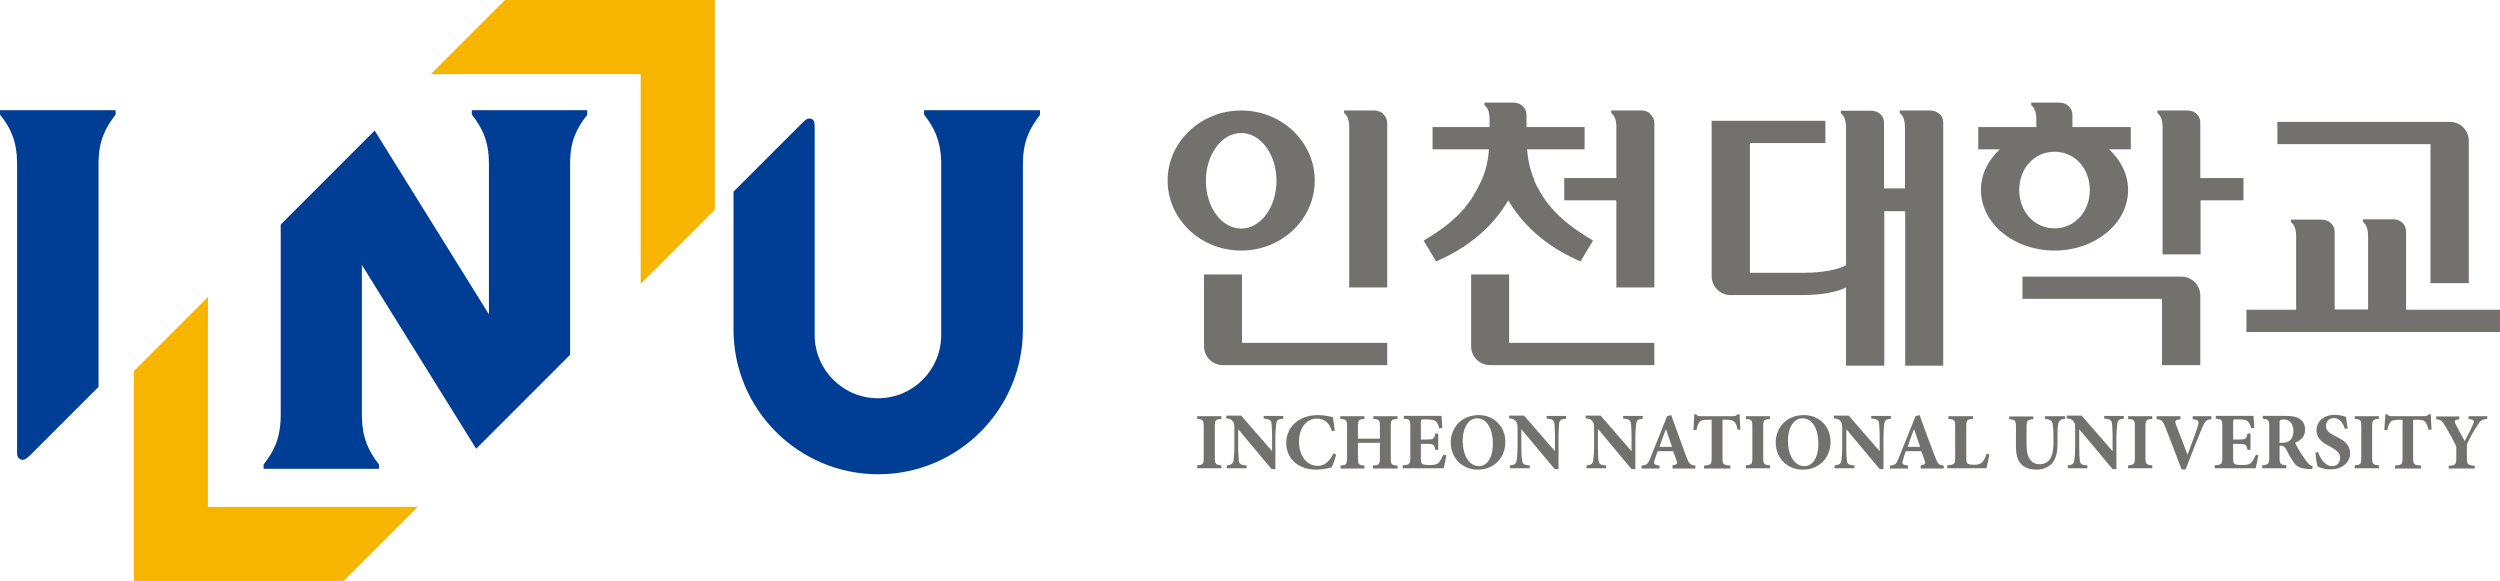 <?xml version="1.0" encoding="UTF-8"?>
<svg id="_레이어_2" data-name="레이어 2" xmlns="http://www.w3.org/2000/svg" viewBox="0 0 92.09 21.4">
  <defs>
    <style>
      .cls-1 {
        fill: #003d94;
      }

      .cls-2 {
        fill: #f8b500;
      }

      .cls-3 {
        fill: #72716d;
      }
    </style>
  </defs>
  <g id="_레이어_1-2" data-name="레이어 1">
    <g>
      <g>
        <g>
          <polygon class="cls-2" points="12.66 21.4 15.39 18.67 7.66 18.67 7.66 10.94 4.93 13.67 4.93 21.4 12.66 21.4"/>
          <polygon class="cls-2" points="18.6 0 15.87 2.73 23.6 2.73 23.6 10.46 26.33 7.73 26.33 0 18.6 0"/>
        </g>
        <path class="cls-1" d="m4.25,4.06H0v.16s0,0,0,0h0c.39.49.62.97.63,1.78v10.71c0,.1.03.16.12.21.12.05.2,0,.37-.16h0l2.51-2.51V5.98c.01-.8.25-1.27.63-1.76h0s0,0,0,0v-.16Z"/>
        <path class="cls-1" d="m38.3,4.06h-4.26v.16s0,0,0,0h0c.37.48.6.93.63,1.7v6.42c0,1.29-1.04,2.33-2.33,2.33s-2.33-1.05-2.33-2.33v-7.62c0-.15,0-.3-.12-.34-.12-.04-.19,0-.34.15h0s-2.53,2.53-2.53,2.53v5.08c0,2.94,2.39,5.33,5.33,5.33s5.33-2.39,5.33-5.33v-6.09c0-.84.24-1.31.63-1.82h0s0,0,0,0v-.16Z"/>
        <path class="cls-1" d="m21.63,4.06h-4.25v.16s0,0,0,0h0c.39.5.63.98.63,1.82v5.54l-4.21-6.77-3.46,3.46v7h0c0,.85-.23,1.33-.63,1.84v.16h4.25v-.16s0,0,0,0c-.38-.49-.61-.95-.63-1.74v-5.61l4.21,6.77,3.46-3.46v-7.05c0-.82.24-1.29.63-1.79h0s0,0,0,0v-.16Z"/>
      </g>
      <g>
        <path class="cls-3" d="m50.95,4.19c-.09-.08-.2-.12-.33-.12h-1.11v.09c.1.09.19.21.19.53v5.9h1.4v-6.05c0-.13-.05-.25-.15-.33Z"/>
        <path class="cls-3" d="m45.75,12.62v-2.51h-1.4v2.64c0,.39.31.7.7.7h6.05v-.82h-5.35Z"/>
        <path class="cls-3" d="m45.72,4.07c-1.49,0-2.71,1.16-2.71,2.58s1.21,2.58,2.71,2.58,2.71-1.16,2.71-2.58-1.21-2.58-2.71-2.58Zm0,4.35c-.72,0-1.3-.79-1.3-1.76s.58-1.76,1.3-1.76,1.3.79,1.3,1.76-.58,1.76-1.3,1.76Z"/>
        <path class="cls-3" d="m55.59,12.62v-2.51h-1.4v2.64c0,.39.31.7.7.7h6.05v-.82h-5.35Z"/>
        <path class="cls-3" d="m56.53,6.65c-.18-.39-.25-.8-.28-1.15h2.12v-.82h-2.14v-.44c0-.14-.05-.25-.15-.34-.09-.08-.2-.12-.33-.12h-1.07v.09c.1.09.19.21.19.53v.28h-2.1v.82h2.08c-.03.35-.1.76-.28,1.15-.35.74-.77,1.42-2.13,2.21l.46.77c1.33-.57,2.17-1.41,2.66-2.25.49.84,1.33,1.68,2.66,2.25l.46-.77c-1.35-.79-1.82-1.47-2.17-2.21Z"/>
        <path class="cls-3" d="m60.79,4.19c-.09-.08-.2-.12-.33-.12h-1.11v.09c.1.09.19.21.19.53v1.87h-1.92v.82h1.92v3.21h1.4v-6.05c0-.13-.05-.25-.15-.33Z"/>
        <path class="cls-3" d="m71.43,4.19c-.09-.08-.21-.12-.34-.12h-1.11v.09c.1.09.19.21.19.53v2.25h-.77v-2.41c0-.14-.05-.25-.14-.33-.09-.08-.2-.12-.34-.12h-1.11v.09c.1.09.19.21.19.53v5.07c-.47.25-1.24.28-1.6.28h-1.94v-4.78h2.78v-.82h-4.19v5.72c0,.39.31.7.7.7h2.65c.37,0,1.13-.04,1.6-.28v2.88h1.41v-5.69h.77v5.69h1.4V4.52c0-.14-.05-.25-.14-.33Z"/>
        <path class="cls-3" d="m81.05,6.55v-2.03c0-.14-.05-.25-.14-.33-.09-.08-.2-.12-.33-.12h-1.11v.09c.1.09.19.21.19.53v4.68h1.4v-1.99h1.58v-.82h-1.58Z"/>
        <path class="cls-3" d="m78.48,4.68h-2.14v-.44c0-.14-.05-.25-.15-.34-.09-.08-.2-.12-.33-.12h-1.04v.09c.1.09.19.21.19.53v.28h-2.14v.82h.8c-.44.4-.7.92-.7,1.5,0,1.23,1.21,2.23,2.71,2.23s2.71-1,2.71-2.23c0-.58-.27-1.1-.7-1.5h.8v-.82Zm-2.8,3.73c-.76,0-1.3-.63-1.3-1.41s.54-1.41,1.3-1.41,1.3.63,1.3,1.41-.54,1.41-1.3,1.41Z"/>
        <path class="cls-3" d="m80.35,10.19h-5.85v.82h5.14v2.44h1.41v-2.56c0-.39-.31-.7-.7-.7Z"/>
        <path class="cls-3" d="m90.24,4.49h-6.35v.82h5.64v5.12h1.41v-5.24c0-.39-.31-.7-.7-.7Z"/>
        <path class="cls-3" d="m88.63,11.39v-2.85c0-.14-.05-.25-.14-.34-.09-.08-.2-.12-.34-.12h-1.11v.09c.1.09.19.21.19.53v2.7h-1.23v-2.85c0-.14-.05-.25-.15-.34-.09-.08-.2-.12-.34-.12h-1.12v.09c.1.09.19.21.19.53v2.7h-1.83v.82h9.34v-.82h-3.46Z"/>
      </g>
      <g>
        <path class="cls-3" d="m44.1,17.25v-.11c.22-.02.24-.04.24-.29v-1.13c0-.25-.03-.27-.24-.29v-.1h.89v.1c-.22.02-.24.04-.24.29v1.13c0,.25.03.27.24.29v.11h-.89Z"/>
        <path class="cls-3" d="m47.25,15.43c-.16,0-.22.05-.24.18,0,.09-.03.23-.03.49v1.18h-.14l-1.23-1.47h0v.66c0,.26.02.39.02.48.01.13.07.19.29.19v.11h-.73v-.11c.16-.01.23-.06.25-.19.01-.1.03-.23.03-.49v-.62c0-.19,0-.25-.06-.32-.05-.07-.12-.1-.24-.11v-.1h.55l1.13,1.3h.01v-.52c0-.26-.02-.4-.02-.48-.01-.13-.08-.18-.29-.19v-.1h.72v.1Z"/>
        <path class="cls-3" d="m49.22,16.75c-.04.14-.11.37-.17.47-.08.02-.35.08-.55.08-.79,0-1.12-.51-1.12-.98,0-.6.47-1.03,1.18-1.03.24,0,.46.06.54.08.03.16.04.3.07.49l-.11.02c-.1-.35-.32-.46-.55-.46-.43,0-.66.41-.66.84,0,.54.29.9.69.9.25,0,.43-.16.58-.46l.1.05Z"/>
        <path class="cls-3" d="m51.48,15.43c-.23.02-.25.04-.25.29v1.14c0,.25.02.27.25.29v.11h-.91v-.11c.24-.02.26-.04.26-.29v-.55h-.81v.55c0,.25.02.27.24.29v.11h-.88v-.11c.21-.02.24-.04.24-.29v-1.14c0-.25-.03-.27-.25-.29v-.1h.89v.1c-.21.02-.24.04-.24.29v.44h.81v-.44c0-.25-.02-.27-.24-.29v-.1h.89v.1Z"/>
        <path class="cls-3" d="m53.28,16.76c-.02.13-.08.4-.1.49h-1.51v-.11c.25-.02.28-.04.28-.29v-1.14c0-.26-.03-.27-.24-.29v-.1h1.39c0,.05.02.26.03.44l-.11.02c-.03-.1-.07-.2-.12-.25-.05-.05-.13-.08-.3-.08h-.14c-.11,0-.12,0-.12.11v.63h.2c.25,0,.29-.01.33-.22h.11v.6h-.11c-.04-.21-.08-.22-.33-.22h-.2v.51c0,.14.01.21.07.24.05.02.15.03.26.03.15,0,.26-.02.33-.09.06-.07.11-.16.17-.29l.1.02Z"/>
        <path class="cls-3" d="m54.47,15.29c.54,0,.98.4.98.98,0,.64-.46,1.03-1.01,1.03-.59,0-1-.44-1-1,0-.51.36-1.01,1.04-1.01h0Zm-.06.12c-.3,0-.53.32-.53.83s.22.93.6.93c.28,0,.51-.28.51-.82,0-.59-.24-.94-.58-.94h0Z"/>
        <path class="cls-3" d="m57.67,15.43c-.16,0-.22.05-.24.18,0,.09-.02.23-.02.49v1.18h-.14l-1.23-1.47h0v.66c0,.26.01.39.03.48.01.13.06.19.28.19v.11h-.73v-.11c.17-.01.23-.06.25-.19.01-.1.03-.23.03-.49v-.62c0-.19,0-.25-.06-.32-.05-.07-.12-.1-.25-.11v-.1h.55l1.13,1.3h.01v-.52c0-.26-.02-.4-.02-.48-.02-.13-.08-.18-.29-.19v-.1h.72v.1Z"/>
        <path class="cls-3" d="m60.51,15.43c-.16,0-.22.05-.24.18,0,.09-.03.23-.03.49v1.18h-.14l-1.23-1.47h-.01v.66c0,.26.01.39.02.48.02.13.06.19.28.19v.11h-.72v-.11c.17-.01.24-.06.25-.19.01-.1.03-.23.03-.49v-.62c0-.19,0-.25-.06-.32-.05-.07-.12-.1-.25-.11v-.1h.55l1.13,1.3h.01v-.52c0-.26-.02-.4-.02-.48-.01-.13-.08-.18-.29-.19v-.1h.72v.1Z"/>
        <path class="cls-3" d="m61.61,17.25v-.11c.18-.03.19-.06.14-.19-.03-.09-.07-.21-.12-.33h-.57c-.03.09-.07.2-.11.32-.04.14-.04.18.18.21v.11h-.66v-.11c.2-.02.24-.06.33-.3l.61-1.52.15-.04c.19.52.37,1.03.56,1.54.1.26.14.3.33.32v.11h-.85Zm-.25-1.43h0c-.08.21-.16.43-.23.64h.46l-.22-.64Z"/>
        <path class="cls-3" d="m64.01,15.84c-.03-.16-.07-.25-.13-.31-.05-.05-.13-.07-.3-.07h-.13v1.4c0,.25.03.27.29.29v.11h-.97v-.11c.25-.02.28-.04.28-.29v-1.4h-.1c-.24,0-.3.03-.34.08-.05.05-.09.15-.12.3h-.11c.01-.21.03-.43.03-.58h.07c.05.07.09.07.17.07h1.19c.08,0,.12-.02.17-.07h.07c0,.12.02.39.03.57h-.11Z"/>
        <path class="cls-3" d="m64.31,17.25v-.11c.22-.02.24-.04.24-.29v-1.13c0-.25-.03-.27-.24-.29v-.1h.89v.1c-.22.02-.25.04-.25.29v1.13c0,.25.03.27.25.29v.11h-.89Z"/>
        <path class="cls-3" d="m66.45,15.29c.54,0,.98.4.98.98,0,.64-.46,1.03-1.02,1.03-.59,0-1-.44-1-1,0-.51.36-1.01,1.04-1.01h0Zm-.06.12c-.3,0-.53.32-.53.83s.23.93.61.93c.28,0,.51-.28.51-.82,0-.59-.24-.94-.58-.94h0Z"/>
        <path class="cls-3" d="m69.65,15.43c-.16,0-.22.05-.24.18-.01.09-.03.23-.03.49v1.18h-.14l-1.23-1.47h0v.66c0,.26.01.39.02.48.01.13.06.19.28.19v.11h-.73v-.11c.17-.01.24-.06.25-.19.01-.1.03-.23.03-.49v-.62c0-.19,0-.25-.06-.32-.05-.07-.12-.1-.25-.11v-.1h.55l1.13,1.3h.01v-.52c0-.26-.02-.4-.02-.48-.01-.13-.08-.18-.29-.19v-.1h.72v.1Z"/>
        <path class="cls-3" d="m70.75,17.25v-.11c.17-.03.19-.06.14-.19-.03-.09-.07-.21-.12-.33h-.57c-.03.09-.07.2-.1.32-.04.14-.04.18.18.21v.11h-.66v-.11c.2-.02.24-.06.33-.3l.61-1.52.15-.04c.19.52.37,1.03.57,1.54.1.26.14.3.32.32v.11h-.85Zm-.25-1.43h0c-.08.21-.16.43-.23.64h.46l-.22-.64Z"/>
        <path class="cls-3" d="m73.28,16.75c-.02.12-.09.42-.11.5h-1.44v-.11c.26-.02.29-.04.29-.29v-1.13c0-.26-.03-.27-.25-.29v-.1h.91v.1c-.23.02-.25.04-.25.29v1.15c0,.14.01.19.07.22.05.02.13.03.22.03.12,0,.23-.02.3-.1.06-.06.11-.16.16-.31l.1.03Z"/>
        <path class="cls-3" d="m76.07,15.43c-.16,0-.23.07-.25.18-.02.09-.03.2-.03.41v.32c0,.31-.05.56-.21.74-.14.14-.34.22-.55.22-.19,0-.38-.04-.52-.15-.17-.13-.25-.35-.25-.7v-.69c0-.28-.03-.3-.25-.32v-.1h.89v.1c-.22.02-.25.04-.25.32v.64c0,.44.16.7.48.7.35,0,.51-.27.51-.76v-.32c0-.21-.02-.32-.03-.41-.01-.1-.08-.16-.28-.18v-.1h.74v.1Z"/>
        <path class="cls-3" d="m78.23,15.43c-.16,0-.22.05-.24.18,0,.09-.03.23-.03.49v1.18h-.14l-1.23-1.47h0v.66c0,.26.01.39.02.48.01.13.07.19.28.19v.11h-.72v-.11c.16-.01.23-.06.24-.19.01-.1.03-.23.03-.49v-.62c0-.19,0-.25-.06-.32-.05-.07-.12-.1-.25-.11v-.1h.55l1.13,1.3h.01v-.52c0-.26-.02-.4-.02-.48-.01-.13-.08-.18-.29-.19v-.1h.72v.1Z"/>
        <path class="cls-3" d="m78.39,17.25v-.11c.22-.02.25-.04.25-.29v-1.13c0-.25-.03-.27-.25-.29v-.1h.89v.1c-.22.02-.25.04-.25.29v1.13c0,.25.03.27.25.29v.11h-.89Z"/>
        <path class="cls-3" d="m81.47,15.44c-.19.02-.25.06-.36.34-.1.23-.37.9-.6,1.51h-.15c-.2-.54-.48-1.25-.6-1.56-.09-.23-.14-.27-.32-.29v-.11h.88v.11c-.21.03-.21.06-.17.19.09.24.32.84.43,1.12h0c.16-.43.29-.77.37-1.03.06-.21.06-.25-.18-.28v-.11h.69v.11Z"/>
        <path class="cls-3" d="m83.19,16.76c-.02.13-.08.4-.1.49h-1.51v-.11c.25-.02.28-.04.28-.29v-1.14c0-.26-.03-.27-.24-.29v-.1h1.39c0,.05.02.26.03.44l-.11.02c-.03-.1-.07-.2-.12-.25-.05-.05-.13-.08-.29-.08h-.14c-.11,0-.12,0-.12.11v.63h.2c.25,0,.29-.01.33-.22h.11v.6h-.11c-.04-.21-.08-.22-.33-.22h-.2v.51c0,.14.01.21.07.24.05.02.15.03.27.03.15,0,.26-.02.33-.09.06-.07.11-.16.17-.29l.1.02Z"/>
        <path class="cls-3" d="m85.16,17.28s-.05,0-.09,0c-.37-.02-.49-.1-.61-.29-.08-.12-.16-.28-.25-.44-.05-.09-.1-.13-.19-.13h-.05v.43c0,.24.03.27.25.29v.11h-.89v-.11c.22-.02.26-.05.26-.29v-1.14c0-.24-.03-.26-.24-.29v-.1h.83c.26,0,.41.03.53.11.12.08.2.21.2.4,0,.26-.17.4-.37.48.04.09.15.29.24.42.11.16.17.26.23.32.06.07.11.1.18.13l-.02.1Zm-1.11-.97c.12,0,.22-.02.29-.08.1-.08.14-.2.14-.35,0-.31-.18-.43-.35-.43-.07,0-.12.01-.14.03-.02.02-.02.05-.02.11v.72h.08Z"/>
        <path class="cls-3" d="m86.38,15.81c-.06-.19-.17-.41-.41-.41-.17,0-.29.12-.29.29s.11.26.37.39c.31.15.52.32.52.61,0,.34-.29.6-.72.6-.1,0-.21-.01-.3-.04-.08-.02-.14-.05-.18-.07-.03-.07-.06-.32-.08-.5l.1-.03c.06.19.23.52.52.52.18,0,.29-.12.29-.31,0-.17-.13-.28-.35-.4-.3-.15-.52-.31-.52-.6,0-.33.26-.58.68-.58.19,0,.36.06.41.08.01.11.03.24.06.42l-.1.02Z"/>
        <path class="cls-3" d="m86.74,17.25v-.11c.22-.02.24-.04.24-.29v-1.13c0-.25-.02-.27-.24-.29v-.1h.89v.1c-.22.02-.25.04-.25.29v1.13c0,.25.03.27.25.29v.11h-.89Z"/>
        <path class="cls-3" d="m89.46,15.84c-.04-.16-.08-.25-.13-.31-.05-.05-.13-.07-.3-.07h-.14v1.4c0,.25.03.27.29.29v.11h-.96v-.11c.25-.02.28-.04.28-.29v-1.4h-.1c-.24,0-.3.03-.34.08-.05.05-.09.15-.12.3h-.11c.01-.21.03-.43.04-.58h.07c.05.07.09.07.17.07h1.19c.08,0,.12-.02.17-.07h.07c0,.12.02.39.03.57h-.11Z"/>
        <path class="cls-3" d="m91.61,15.43c-.19.02-.25.07-.36.25-.11.17-.19.3-.33.58-.04.08-.05.11-.05.21v.38c0,.26.02.28.29.31v.1h-.96v-.1c.25-.02.28-.04.28-.31v-.33c0-.07-.01-.1-.04-.16-.08-.16-.19-.36-.37-.67-.11-.19-.16-.23-.33-.25v-.1h.85v.1c-.19.03-.19.07-.14.17.1.21.22.42.34.64.09-.17.24-.45.31-.63.05-.12.05-.16-.17-.19v-.1h.69v.1Z"/>
      </g>
    </g>
  </g>
</svg>
